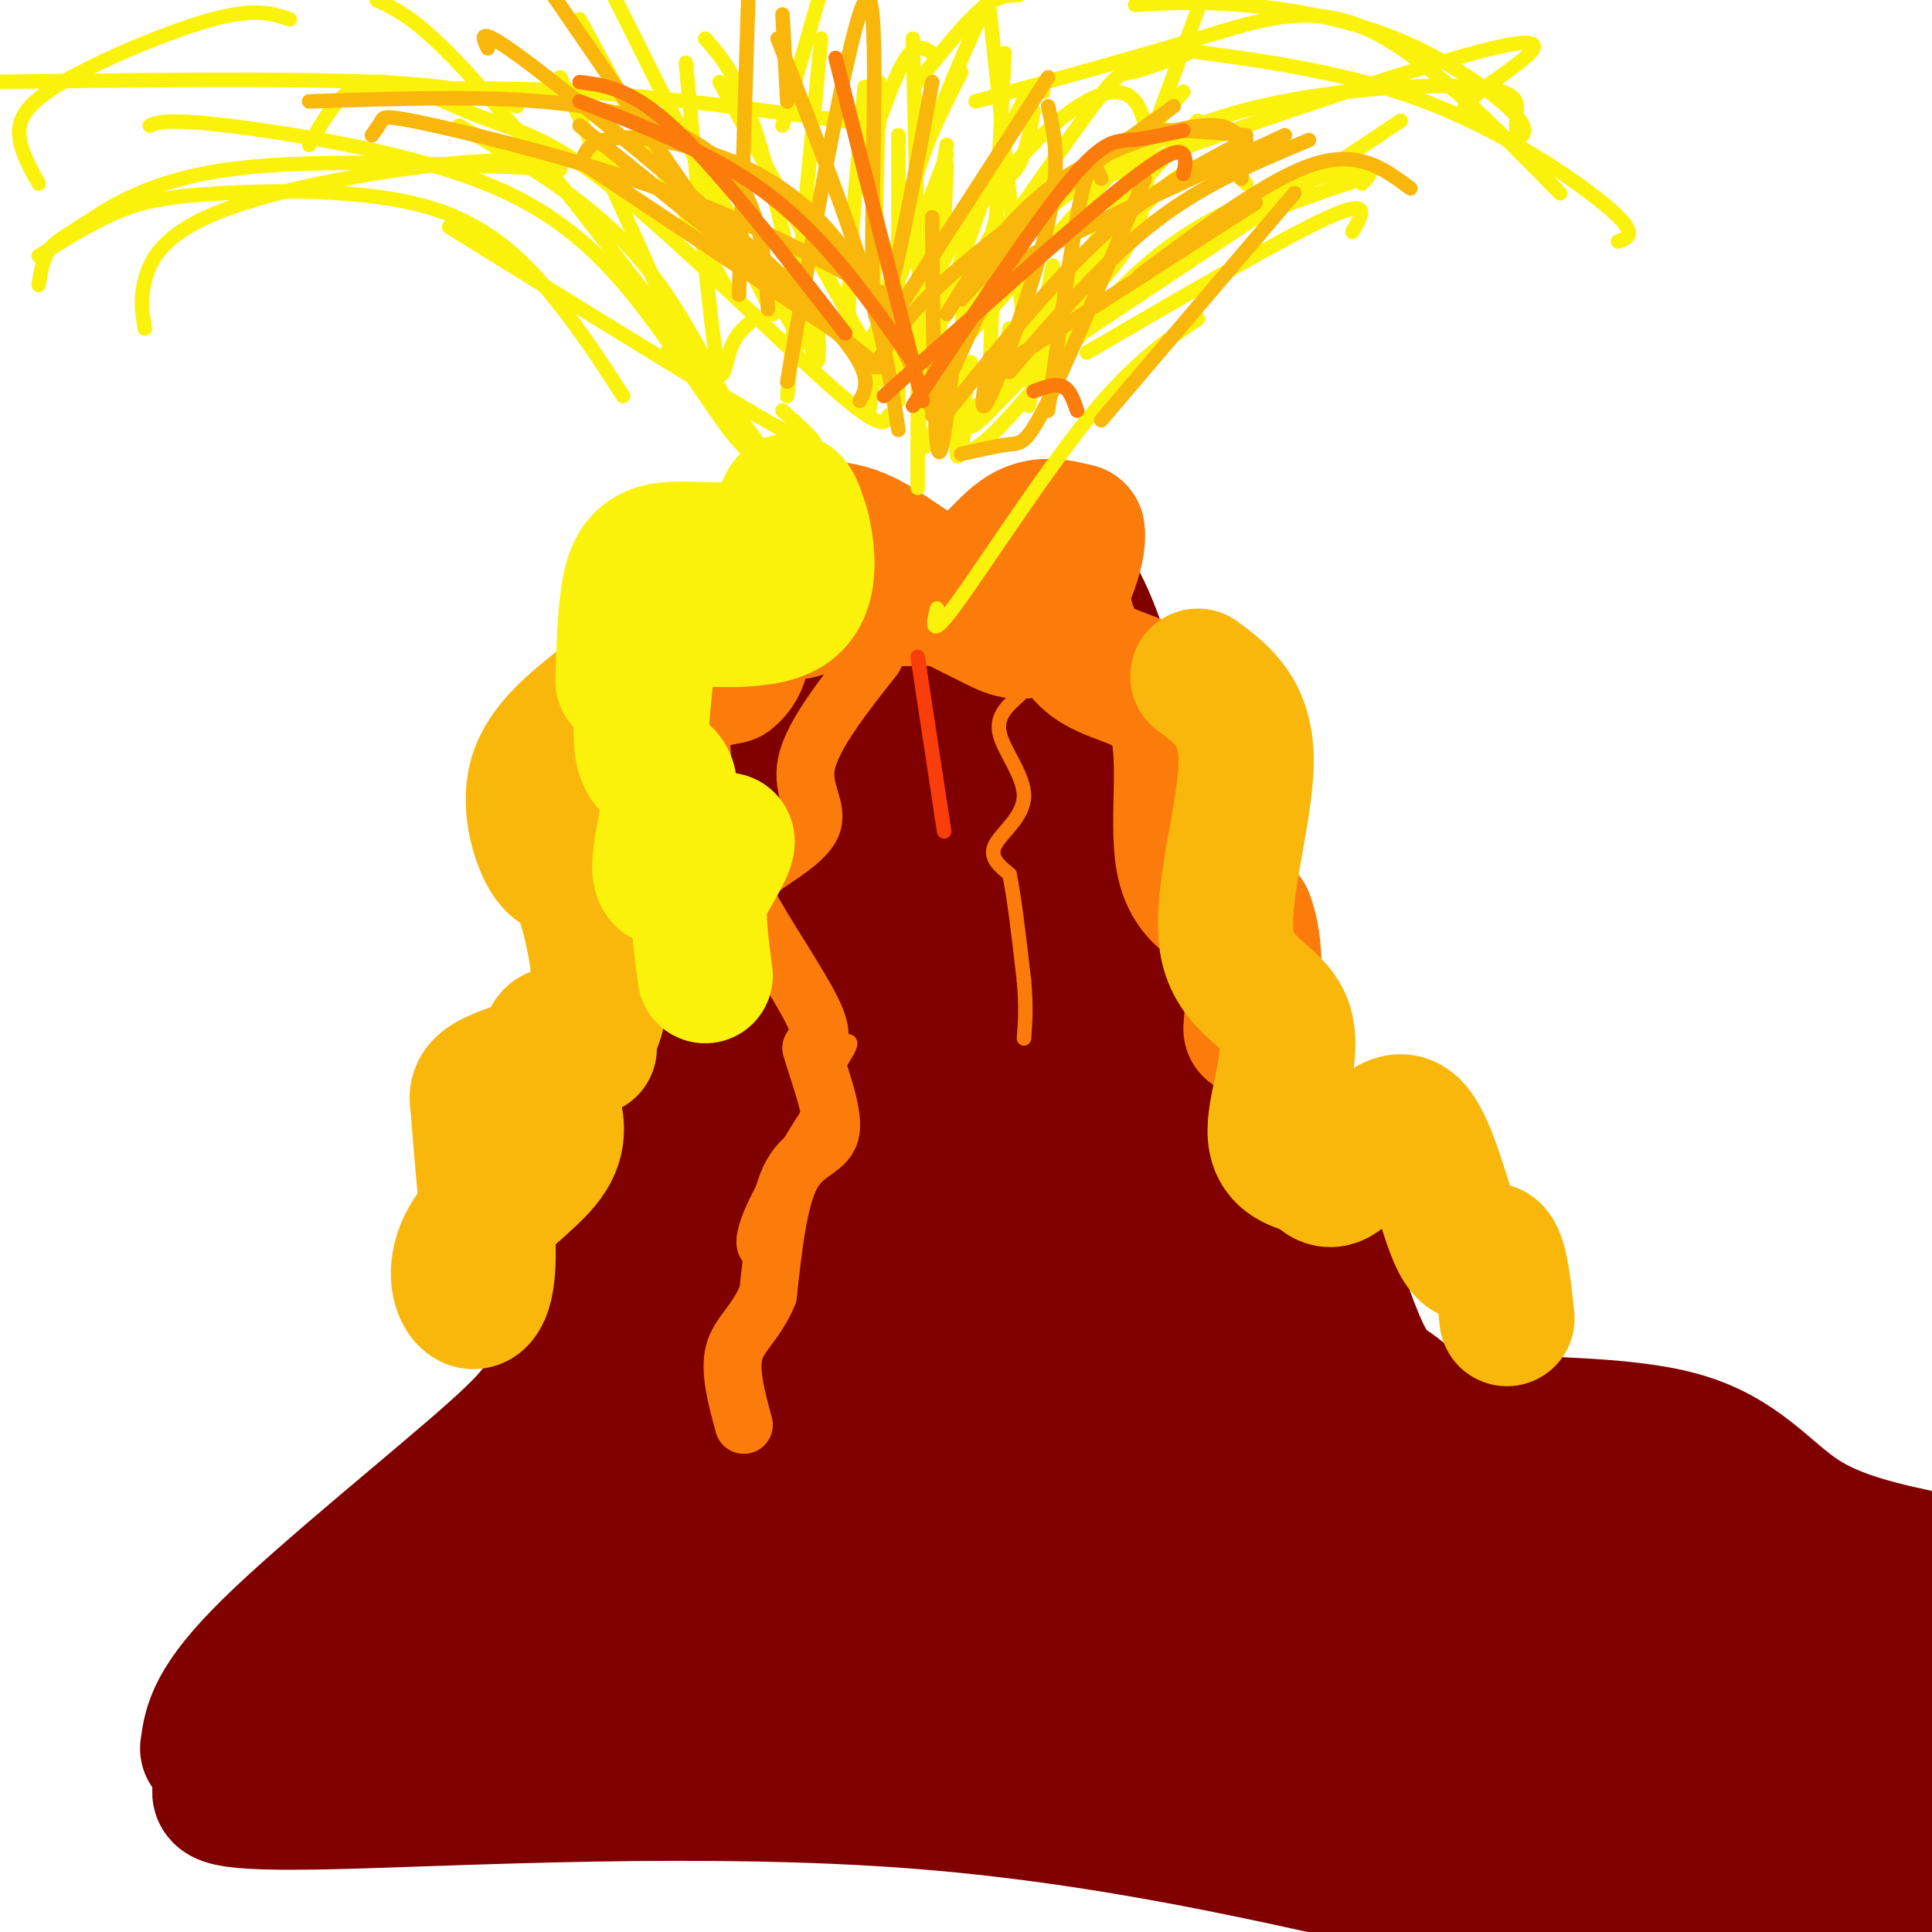 <svg viewBox='0 0 400 400' version='1.1' xmlns='http://www.w3.org/2000/svg' xmlns:xlink='http://www.w3.org/1999/xlink'><g fill='none' stroke='rgb(128,0,0)' stroke-width='28' stroke-linecap='round' stroke-linejoin='round'><path d='M43,362c0.643,-4.750 1.286,-9.500 13,-21c11.714,-11.500 34.500,-29.750 46,-40c11.500,-10.250 11.714,-12.500 14,-21c2.286,-8.500 6.643,-23.250 11,-38'/><path d='M127,242c4.333,-12.178 9.667,-23.622 14,-39c4.333,-15.378 7.667,-34.689 11,-54'/><path d='M152,149c2.679,-15.690 3.875,-27.917 5,-33c1.125,-5.083 2.179,-3.024 4,0c1.821,3.024 4.411,7.012 7,11'/><path d='M168,127c2.429,2.702 5.000,3.958 9,5c4.000,1.042 9.429,1.869 17,0c7.571,-1.869 17.286,-6.435 27,-11'/><path d='M221,121c7.386,8.863 12.351,36.520 18,53c5.649,16.480 11.982,21.783 15,31c3.018,9.217 2.719,22.348 5,30c2.281,7.652 7.140,9.826 12,12'/><path d='M46,370c-1.149,1.798 -2.298,3.595 23,3c25.298,-0.595 77.042,-3.583 122,0c44.958,3.583 83.131,13.738 104,18c20.869,4.262 24.435,2.631 28,1'/><path d='M323,392c17.500,-0.833 47.250,-3.417 77,-6'/><path d='M202,197c1.309,7.911 0.580,11.687 0,14c-0.580,2.313 -1.012,3.161 -4,5c-2.988,1.839 -8.532,4.668 -13,-1c-4.468,-5.668 -7.860,-19.832 -9,-29c-1.140,-9.168 -0.028,-13.339 0,-16c0.028,-2.661 -1.030,-3.810 2,-8c3.030,-4.190 10.146,-11.420 15,-13c4.854,-1.580 7.447,2.489 9,4c1.553,1.511 2.068,0.463 6,9c3.932,8.537 11.281,26.659 13,47c1.719,20.341 -2.191,42.899 -5,55c-2.809,12.101 -4.517,13.743 -6,13c-1.483,-0.743 -2.742,-3.872 -4,-7'/><path d='M206,270c-2.829,-15.454 -7.901,-50.590 -10,-72c-2.099,-21.410 -1.224,-29.096 0,-33c1.224,-3.904 2.799,-4.026 6,0c3.201,4.026 8.029,12.200 12,17c3.971,4.800 7.084,6.226 9,34c1.916,27.774 2.635,81.898 3,106c0.365,24.102 0.377,18.183 -2,22c-2.377,3.817 -7.143,17.370 -9,25c-1.857,7.630 -0.804,9.337 -3,-1c-2.196,-10.337 -7.640,-32.719 -12,-66c-4.360,-33.281 -7.635,-77.460 -9,-84c-1.365,-6.540 -0.818,24.560 -3,45c-2.182,20.440 -7.091,30.220 -12,40'/><path d='M176,303c-8.368,25.238 -23.288,68.333 -20,56c3.288,-12.333 24.785,-80.092 33,-104c8.215,-23.908 3.147,-3.963 -1,11c-4.147,14.963 -7.374,24.946 -16,38c-8.626,13.054 -22.652,29.179 -30,37c-7.348,7.821 -8.017,7.336 -11,5c-2.983,-2.336 -8.281,-6.525 -14,-8c-5.719,-1.475 -11.860,-0.238 -18,1'/><path d='M99,339c-13.131,0.964 -36.958,2.875 -41,4c-4.042,1.125 11.702,1.464 19,1c7.298,-0.464 6.149,-1.732 5,-3'/><path d='M272,252c3.612,11.108 7.224,22.216 10,28c2.776,5.784 4.716,6.243 7,8c2.284,1.757 4.911,4.811 16,6c11.089,1.189 30.639,0.512 43,4c12.361,3.488 17.532,11.139 25,16c7.468,4.861 17.234,6.930 27,9'/><path d='M393,349c-11.275,-3.543 -22.550,-7.085 -49,-13c-26.450,-5.915 -68.076,-14.201 -103,-15c-34.924,-0.799 -63.144,5.889 -75,0c-11.856,-5.889 -7.346,-24.355 -6,-51c1.346,-26.645 -0.473,-61.470 0,-79c0.473,-17.530 3.236,-17.765 6,-18'/><path d='M166,173c1.455,10.689 2.092,46.410 2,48c-0.092,1.590 -0.914,-30.952 0,-51c0.914,-20.048 3.565,-27.600 8,-24c4.435,3.600 10.656,18.354 13,28c2.344,9.646 0.813,14.185 1,16c0.187,1.815 2.094,0.908 4,0'/><path d='M194,190c3.976,-6.884 11.915,-24.095 17,-33c5.085,-8.905 7.314,-9.505 9,-11c1.686,-1.495 2.829,-3.886 4,1c1.171,4.886 2.371,17.050 0,35c-2.371,17.950 -8.314,41.684 -13,58c-4.686,16.316 -8.115,25.212 -15,36c-6.885,10.788 -17.227,23.469 -22,29c-4.773,5.531 -3.977,3.912 -5,-3c-1.023,-6.912 -3.864,-19.118 -5,-34c-1.136,-14.882 -0.568,-32.441 0,-50'/><path d='M164,218c0.038,-0.418 0.133,23.537 -2,39c-2.133,15.463 -6.493,22.433 -13,36c-6.507,13.567 -15.162,33.731 -19,32c-3.838,-1.731 -2.860,-25.356 -1,-39c1.860,-13.644 4.602,-17.307 6,-17c1.398,0.307 1.453,4.583 1,10c-0.453,5.417 -1.415,11.976 -7,23c-5.585,11.024 -15.792,26.512 -26,42'/><path d='M103,344c-3.948,7.611 -0.818,5.639 -9,7c-8.182,1.361 -27.678,6.056 -21,6c6.678,-0.056 39.529,-4.861 66,-7c26.471,-2.139 46.563,-1.611 61,0c14.437,1.611 23.218,4.306 32,7'/><path d='M232,357c9.726,2.560 18.042,5.458 20,7c1.958,1.542 -2.440,1.726 23,2c25.440,0.274 80.720,0.637 136,1'/><path d='M378,361c-84.621,-10.761 -169.242,-21.521 -197,-25c-27.758,-3.479 1.347,0.325 20,-1c18.653,-1.325 26.856,-7.778 24,-11c-2.856,-3.222 -16.769,-3.214 -35,-7c-18.231,-3.786 -40.780,-11.368 -49,-26c-8.220,-14.632 -2.110,-36.316 4,-58'/><path d='M145,233c0.773,-11.622 0.706,-11.678 1,-3c0.294,8.678 0.949,26.089 -1,37c-1.949,10.911 -6.501,15.321 -9,20c-2.499,4.679 -2.946,9.627 -10,16c-7.054,6.373 -20.716,14.172 -28,20c-7.284,5.828 -8.192,9.684 -8,13c0.192,3.316 1.483,6.090 13,1c11.517,-5.090 33.258,-18.045 55,-31'/><path d='M158,306c14.065,-7.952 21.728,-12.331 32,-27c10.272,-14.669 23.153,-39.627 29,-50c5.847,-10.373 4.660,-6.162 4,23c-0.660,29.162 -0.793,83.274 0,69c0.793,-14.274 2.512,-96.936 5,-123c2.488,-26.064 5.744,4.468 9,35'/><path d='M237,233c6.294,26.856 17.530,76.495 17,68c-0.530,-8.495 -12.824,-75.124 -13,-80c-0.176,-4.876 11.768,52.000 22,80c10.232,28.000 18.753,27.124 25,28c6.247,0.876 10.221,3.503 12,2c1.779,-1.503 1.364,-7.135 1,-11c-0.364,-3.865 -0.675,-5.961 -7,-10c-6.325,-4.039 -18.662,-10.019 -31,-16'/><path d='M263,294c-12.470,-3.858 -28.144,-5.503 -33,-5c-4.856,0.503 1.106,3.153 5,7c3.894,3.847 5.720,8.890 41,15c35.280,6.110 104.013,13.287 118,18c13.987,4.713 -26.773,6.961 -65,2c-38.227,-4.961 -73.922,-17.132 -73,-19c0.922,-1.868 38.461,6.566 76,15'/><path d='M332,327c9.805,2.786 -3.681,2.252 -16,0c-12.319,-2.252 -23.470,-6.222 -34,-10c-10.530,-3.778 -20.437,-7.365 -28,-12c-7.563,-4.635 -12.781,-10.317 -18,-16'/></g>
<g fill='none' stroke='rgb(251,123,11)' stroke-width='28' stroke-linecap='round' stroke-linejoin='round'><path d='M158,111c6.649,-1.423 13.298,-2.845 20,0c6.702,2.845 13.458,9.958 19,10c5.542,0.042 9.869,-6.988 14,-10c4.131,-3.012 8.065,-2.006 12,-1'/><path d='M223,110c0.750,3.798 -3.375,13.792 -7,18c-3.625,4.208 -6.750,2.631 -10,1c-3.250,-1.631 -6.625,-3.315 -10,-5'/><path d='M196,124c-5.876,-0.512 -15.565,0.708 -22,-1c-6.435,-1.708 -9.617,-6.344 -11,-6c-1.383,0.344 -0.967,5.670 0,8c0.967,2.330 2.483,1.665 4,1'/><path d='M167,126c0.444,-1.311 -0.444,-5.089 0,-6c0.444,-0.911 2.222,1.044 4,3'/></g>
<g fill='none' stroke='rgb(251,123,11)' stroke-width='3' stroke-linecap='round' stroke-linejoin='round'><path d='M194,119c-17.689,29.333 -35.378,58.667 -41,72c-5.622,13.333 0.822,10.667 6,12c5.178,1.333 9.089,6.667 13,12'/><path d='M172,215c3.548,1.345 5.917,-1.292 2,5c-3.917,6.292 -14.119,21.512 -18,30c-3.881,8.488 -1.440,10.244 1,12'/><path d='M157,262c0.667,3.000 1.833,4.500 3,6'/><path d='M169,232c0.000,0.000 2.000,6.000 2,6'/></g>
<g fill='none' stroke='rgb(251,123,11)' stroke-width='12' stroke-linecap='round' stroke-linejoin='round'><path d='M181,136c-6.381,8.089 -12.762,16.179 -14,22c-1.238,5.821 2.667,9.375 1,13c-1.667,3.625 -8.905,7.321 -12,10c-3.095,2.679 -2.048,4.339 -1,6'/><path d='M155,187c2.733,5.467 10.067,16.133 13,22c2.933,5.867 1.467,6.933 0,8'/><path d='M168,217c1.321,4.845 4.625,12.958 4,17c-0.625,4.042 -5.179,4.012 -8,9c-2.821,4.988 -3.911,14.994 -5,25'/><path d='M159,268c-2.422,5.889 -5.978,8.111 -7,12c-1.022,3.889 0.489,9.444 2,15'/></g>
<g fill='none' stroke='rgb(251,123,11)' stroke-width='28' stroke-linecap='round' stroke-linejoin='round'><path d='M147,119c-4.511,5.978 -9.022,11.956 -10,21c-0.978,9.044 1.578,21.156 0,28c-1.578,6.844 -7.289,8.422 -13,10'/><path d='M124,178c-3.106,2.461 -4.370,3.614 -3,8c1.370,4.386 5.372,12.004 6,8c0.628,-4.004 -2.120,-19.630 -2,-29c0.120,-9.370 3.109,-12.484 5,-15c1.891,-2.516 2.683,-4.433 6,-6c3.317,-1.567 9.158,-2.783 15,-4'/><path d='M151,140c3.000,-2.333 3.000,-6.167 3,-10'/><path d='M219,118c1.018,7.607 2.036,15.214 7,19c4.964,3.786 13.875,3.750 17,11c3.125,7.250 0.464,21.786 2,30c1.536,8.214 7.268,10.107 13,12'/><path d='M258,190c2.333,5.833 1.667,14.417 1,23'/></g>
<g fill='none' stroke='rgb(249,183,11)' stroke-width='28' stroke-linecap='round' stroke-linejoin='round'><path d='M125,145c-6.122,4.846 -12.244,9.692 -14,16c-1.756,6.308 0.853,14.080 3,17c2.147,2.920 3.832,0.990 6,6c2.168,5.010 4.818,16.962 4,24c-0.818,7.038 -5.105,9.164 -10,11c-4.895,1.836 -10.399,3.382 -13,5c-2.601,1.618 -2.301,3.309 -2,5'/><path d='M99,229c0.416,7.726 2.457,24.543 2,33c-0.457,8.457 -3.411,8.556 -5,6c-1.589,-2.556 -1.812,-7.765 2,-13c3.812,-5.235 11.661,-10.496 15,-15c3.339,-4.504 2.170,-8.252 1,-12'/><path d='M114,228c-0.200,-4.844 -1.200,-10.956 0,-13c1.200,-2.044 4.600,-0.022 8,2'/><path d='M248,140c5.072,3.770 10.144,7.541 10,18c-0.144,10.459 -5.502,27.608 -4,37c1.502,9.392 9.866,11.029 12,17c2.134,5.971 -1.962,16.278 -2,22c-0.038,5.722 3.981,6.861 8,8'/><path d='M272,242c2.169,2.177 3.592,3.619 7,0c3.408,-3.619 8.800,-12.300 13,-9c4.200,3.300 7.208,18.581 10,24c2.792,5.419 5.369,0.977 7,2c1.631,1.023 2.315,7.512 3,14'/></g>
<g fill='none' stroke='rgb(251,242,11)' stroke-width='28' stroke-linecap='round' stroke-linejoin='round'><path d='M129,141c0.155,-6.003 0.309,-12.006 1,-17c0.691,-4.994 1.917,-8.978 7,-10c5.083,-1.022 14.022,0.917 19,-1c4.978,-1.917 5.994,-7.691 7,-9c1.006,-1.309 2.003,1.845 3,5'/><path d='M166,109c1.170,4.555 2.595,13.442 -3,17c-5.595,3.558 -18.209,1.788 -24,2c-5.791,0.212 -4.758,2.407 -5,8c-0.242,5.593 -1.757,14.583 -1,19c0.757,4.417 3.788,4.262 5,6c1.212,1.738 0.606,5.369 0,9'/><path d='M138,170c-0.774,4.714 -2.708,12.000 0,12c2.708,0.000 10.060,-7.286 12,-8c1.940,-0.714 -1.530,5.143 -5,11'/><path d='M145,185c-0.667,4.667 0.167,10.833 1,17'/></g>
<g fill='none' stroke='rgb(251,242,11)' stroke-width='3' stroke-linecap='round' stroke-linejoin='round'><path d='M155,93c-7.000,-14.917 -14.000,-29.833 -24,-41c-10.000,-11.167 -23.000,-18.583 -36,-26'/><path d='M116,16c8.667,18.250 17.333,36.500 21,46c3.667,9.500 2.333,10.250 1,11'/><path d='M163,82c0.000,0.000 7.000,-74.000 7,-74'/><path d='M180,85c2.000,-14.500 4.000,-29.000 8,-43c4.000,-14.000 10.000,-27.500 16,-41'/><path d='M187,78c14.778,-21.356 29.556,-42.711 37,-53c7.444,-10.289 7.556,-9.511 10,-10c2.444,-0.489 7.222,-2.244 12,-4'/><path d='M213,84c1.583,-8.583 3.167,-17.167 9,-27c5.833,-9.833 15.917,-20.917 26,-32'/><path d='M206,81c0.000,0.000 84.000,-56.000 84,-56'/><path d='M192,79c0.000,0.000 53.000,-60.000 53,-60'/><path d='M186,83c0.000,0.000 0.000,-55.000 0,-55'/><path d='M184,86c-0.670,1.729 -1.340,3.458 -12,-6c-10.660,-9.458 -31.311,-30.102 -45,-41c-13.689,-10.898 -20.416,-12.049 -28,-15c-7.584,-2.951 -16.024,-7.700 -22,-7c-5.976,0.700 -9.488,6.850 -13,13'/><path d='M31,26c1.844,-0.729 3.687,-1.458 16,0c12.313,1.458 35.094,5.102 51,11c15.906,5.898 24.936,14.049 33,24c8.064,9.951 15.161,21.700 20,28c4.839,6.300 7.419,7.150 10,8'/><path d='M161,97c-22.583,-29.917 -45.167,-59.833 -59,-76c-13.833,-16.167 -18.917,-18.583 -24,-21'/><path d='M160,65c0.000,0.000 -37.000,-74.000 -37,-74'/><path d='M213,77c0.000,0.000 -9.000,-83.000 -9,-83'/><path d='M183,67c1.667,-10.167 3.333,-20.333 6,-29c2.667,-8.667 6.333,-15.833 10,-23'/><path d='M189,71c0.067,4.178 0.133,8.356 4,-1c3.867,-9.356 11.533,-32.244 16,-43c4.467,-10.756 5.733,-9.378 7,-8'/><path d='M200,77c1.556,1.133 3.111,2.267 11,-6c7.889,-8.267 22.111,-25.933 31,-33c8.889,-7.067 12.444,-3.533 16,0'/><path d='M220,74c4.952,-6.250 9.905,-12.500 16,-18c6.095,-5.500 13.333,-10.250 22,-14c8.667,-3.750 18.762,-6.500 23,-7c4.238,-0.500 2.619,1.250 1,3'/><path d='M204,51c1.018,-2.690 2.036,-5.381 24,-14c21.964,-8.619 64.875,-23.167 81,-27c16.125,-3.833 5.464,3.048 0,7c-5.464,3.952 -5.732,4.976 -6,6'/><path d='M191,63c0.000,0.000 5.000,-33.000 5,-33'/><path d='M149,17c0.000,0.000 36.000,65.000 36,65'/><path d='M140,25c0.000,0.000 26.000,46.000 26,46'/><path d='M120,4c0.000,0.000 30.000,55.000 30,55'/><path d='M146,8c3.444,3.889 6.889,7.778 11,21c4.111,13.222 8.889,35.778 11,43c2.111,7.222 1.556,-0.889 1,-9'/><path d='M189,8c0.667,29.000 1.333,58.000 2,68c0.667,10.000 1.333,1.000 2,-8'/><path d='M196,34c-1.000,22.833 -2.000,45.667 -2,54c0.000,8.333 1.000,2.167 2,-4'/><path d='M200,55c-1.000,15.750 -2.000,31.500 -2,37c0.000,5.500 1.000,0.750 2,-4'/><path d='M202,84c-1.155,2.994 -2.310,5.988 1,3c3.310,-2.988 11.083,-11.958 21,-20c9.917,-8.042 21.976,-15.155 32,-20c10.024,-4.845 18.012,-7.423 26,-10'/><path d='M206,55c4.679,-5.526 9.359,-11.053 18,-17c8.641,-5.947 21.244,-12.316 37,-16c15.756,-3.684 34.665,-4.684 44,-4c9.335,0.684 9.096,3.053 9,5c-0.096,1.947 -0.048,3.474 0,5'/><path d='M202,21c16.422,-4.511 32.844,-9.022 46,-13c13.156,-3.978 23.044,-7.422 35,-2c11.956,5.422 25.978,19.711 40,34'/><path d='M242,10c18.200,2.356 36.400,4.711 53,11c16.600,6.289 31.600,16.511 38,22c6.400,5.489 4.200,6.244 2,7'/><path d='M235,1c6.387,-0.381 12.774,-0.762 22,0c9.226,0.762 21.292,2.667 32,7c10.708,4.333 20.060,11.095 24,15c3.940,3.905 2.470,4.952 1,6'/><path d='M182,26c-21.917,-2.917 -43.833,-5.833 -62,-7c-18.167,-1.167 -32.583,-0.583 -47,0'/><path d='M107,22c-5.167,-2.083 -10.333,-4.167 -29,-5c-18.667,-0.833 -50.833,-0.417 -83,0'/><path d='M60,4c-3.548,-1.202 -7.095,-2.405 -16,0c-8.905,2.405 -23.167,8.417 -31,13c-7.833,4.583 -9.238,7.738 -9,11c0.238,3.262 2.119,6.631 4,10'/><path d='M130,34c-11.190,-0.774 -22.381,-1.548 -38,0c-15.619,1.548 -35.667,5.417 -47,10c-11.333,4.583 -13.952,9.881 -15,14c-1.048,4.119 -0.524,7.060 0,10'/><path d='M116,35c-25.571,-1.107 -51.143,-2.214 -68,0c-16.857,2.214 -25.000,7.750 -30,11c-5.000,3.250 -6.857,4.214 -8,6c-1.143,1.786 -1.571,4.393 -2,7'/><path d='M8,53c5.389,-3.380 10.778,-6.759 16,-9c5.222,-2.241 10.276,-3.343 22,-4c11.724,-0.657 30.118,-0.869 43,3c12.882,3.869 20.252,11.820 26,19c5.748,7.180 9.874,13.590 14,20'/><path d='M93,47c28.750,17.833 57.500,35.667 69,42c11.500,6.333 5.750,1.167 0,-4'/><path d='M142,13c2.289,24.667 4.578,49.333 6,59c1.422,9.667 1.978,4.333 3,1c1.022,-3.333 2.511,-4.667 4,-6'/><path d='M179,18c-2.417,26.333 -4.833,52.667 -2,55c2.833,2.333 10.917,-19.333 19,-41'/><path d='M208,11c-1.583,29.750 -3.167,59.500 -3,69c0.167,9.500 2.083,-1.250 4,-12'/><path d='M248,2c-8.000,21.711 -16.000,43.422 -22,57c-6.000,13.578 -10.000,19.022 -11,17c-1.000,-2.022 1.000,-11.511 3,-21'/><path d='M238,25c-6.387,16.738 -12.774,33.476 -17,43c-4.226,9.524 -6.292,11.833 -10,16c-3.708,4.167 -9.060,10.190 -11,9c-1.940,-1.190 -0.470,-9.595 1,-18'/><path d='M206,46c-5.750,21.167 -11.500,42.333 -14,46c-2.500,3.667 -1.750,-10.167 -1,-24'/><path d='M190,62c0.000,0.000 0.000,39.000 0,39'/><path d='M194,126c-0.800,3.333 -1.600,6.667 4,-1c5.600,-7.667 17.600,-26.333 27,-38c9.400,-11.667 16.200,-16.333 23,-21'/><path d='M225,73c20.417,-11.917 40.833,-23.833 50,-28c9.167,-4.167 7.083,-0.583 5,3'/><path d='M191,64c1.716,-4.585 3.432,-9.171 8,-16c4.568,-6.829 11.987,-15.903 19,-22c7.013,-6.097 13.619,-9.219 17,-5c3.381,4.219 3.537,15.777 1,24c-2.537,8.223 -7.769,13.112 -13,18'/><path d='M190,17c4.750,-6.000 9.500,-12.000 13,-15c3.500,-3.000 5.750,-3.000 8,-3'/><path d='M214,23c-0.750,4.167 -1.500,8.333 -3,11c-1.500,2.667 -3.750,3.833 -6,5'/><path d='M162,26c0.000,0.000 8.000,-28.000 8,-28'/><path d='M182,17c0.000,0.000 -1.000,41.000 -1,41'/><path d='M178,37c3.250,-9.833 6.500,-19.667 9,-24c2.500,-4.333 4.250,-3.167 6,-2'/></g>
<g fill='none' stroke='rgb(249,183,11)' stroke-width='3' stroke-linecap='round' stroke-linejoin='round'><path d='M172,68c0.000,0.000 -51.000,-34.000 -51,-34'/><path d='M182,76c0.000,0.000 -62.000,-50.000 -62,-50'/><path d='M153,55c0.000,0.000 -44.000,-64.000 -44,-64'/><path d='M153,61c0.000,0.000 2.000,-64.000 2,-64'/><path d='M162,3c0.000,0.000 1.000,18.000 1,18'/><path d='M163,79c7.333,-41.511 14.667,-83.022 17,-79c2.333,4.022 -0.333,53.578 1,64c1.333,10.422 6.667,-18.289 12,-47'/><path d='M186,64c0.000,0.000 31.000,-48.000 31,-48'/><path d='M181,76c3.333,-5.500 6.667,-11.000 17,-20c10.333,-9.000 27.667,-21.500 45,-34'/><path d='M194,88c11.667,-14.583 23.333,-29.167 34,-39c10.667,-9.833 20.333,-14.917 30,-20'/><path d='M228,87c0.000,0.000 40.000,-47.000 40,-47'/><path d='M209,77c9.833,-11.500 19.667,-23.000 30,-31c10.333,-8.000 21.167,-12.500 32,-17'/><path d='M217,85c2.583,-18.500 5.167,-37.000 7,-45c1.833,-8.000 2.917,-5.500 4,-3'/><path d='M193,86c4.289,-9.422 8.578,-18.844 11,-24c2.422,-5.156 2.978,-6.044 13,-11c10.022,-4.956 29.511,-13.978 49,-23'/><path d='M199,62c10.378,-11.556 20.756,-23.111 28,-29c7.244,-5.889 11.356,-6.111 16,-6c4.644,0.111 9.822,0.556 15,1'/><path d='M196,65c3.274,-5.327 6.549,-10.654 11,-16c4.451,-5.346 10.080,-10.711 18,-15c7.920,-4.289 18.132,-7.501 24,-8c5.868,-0.499 7.391,1.715 8,4c0.609,2.285 0.305,4.643 0,7'/><path d='M194,87c-7.315,-15.565 -14.631,-31.131 -24,-41c-9.369,-9.869 -20.792,-14.042 -29,-16c-8.208,-1.958 -13.202,-1.702 -16,-1c-2.798,0.702 -3.399,1.851 -4,3'/><path d='M185,62c-14.214,-7.762 -28.429,-15.524 -46,-22c-17.571,-6.476 -38.500,-11.667 -49,-14c-10.500,-2.333 -10.571,-1.810 -11,-1c-0.429,0.810 -1.214,1.905 -2,3'/><path d='M64,21c17.149,-0.577 34.298,-1.155 48,0c13.702,1.155 23.958,4.042 31,8c7.042,3.958 10.869,8.988 13,15c2.131,6.012 2.565,13.006 3,20'/><path d='M101,10c-1.356,-2.778 -2.711,-5.556 11,5c13.711,10.556 42.489,34.444 56,48c13.511,13.556 11.756,16.778 10,20'/><path d='M161,8c6.917,17.750 13.833,35.500 18,49c4.167,13.500 5.583,22.750 7,32'/><path d='M193,45c0.167,20.750 0.333,41.500 1,47c0.667,5.500 1.833,-4.250 3,-14'/><path d='M217,22c1.333,5.956 2.667,11.911 0,24c-2.667,12.089 -9.333,30.311 -12,36c-2.667,5.689 -1.333,-1.156 0,-8'/><path d='M237,37c-7.778,18.467 -15.556,36.933 -20,46c-4.444,9.067 -5.556,8.733 -8,9c-2.444,0.267 -6.222,1.133 -10,2'/><path d='M204,78c0.000,0.000 56.000,-36.000 56,-36'/><path d='M236,57c13.333,-10.000 26.667,-20.000 36,-23c9.333,-3.000 14.667,1.000 20,5'/></g>
<g fill='none' stroke='rgb(251,123,11)' stroke-width='3' stroke-linecap='round' stroke-linejoin='round'><path d='M189,75c-8.750,-12.500 -17.500,-25.000 -29,-34c-11.500,-9.000 -25.750,-14.500 -40,-20'/><path d='M120,17c5.417,0.667 10.833,1.333 20,10c9.167,8.667 22.083,25.333 35,42'/><path d='M173,12c0.000,0.000 18.000,71.000 18,71'/><path d='M189,84c12.311,-18.467 24.622,-36.933 32,-46c7.378,-9.067 9.822,-8.733 13,-9c3.178,-0.267 7.089,-1.133 11,-2'/><path d='M183,82c19.244,-17.289 38.489,-34.578 49,-43c10.511,-8.422 12.289,-7.978 13,-7c0.711,0.978 0.356,2.489 0,4'/><path d='M214,81c2.250,-0.833 4.500,-1.667 6,-1c1.500,0.667 2.250,2.833 3,5'/><path d='M211,144c-2.452,2.173 -4.905,4.345 -4,8c0.905,3.655 5.167,8.792 5,13c-0.167,4.208 -4.762,7.488 -6,10c-1.238,2.512 0.881,4.256 3,6'/><path d='M209,181c1.000,4.667 2.000,13.333 3,22'/><path d='M212,203c0.500,5.667 0.250,8.833 0,12'/></g>
<g fill='none' stroke='rgb(249,61,11)' stroke-width='3' stroke-linecap='round' stroke-linejoin='round'><path d='M190,136c0.000,0.000 5.000,33.000 5,33'/><path d='M195,169c0.833,5.500 0.417,2.750 0,0'/></g>
</svg>
